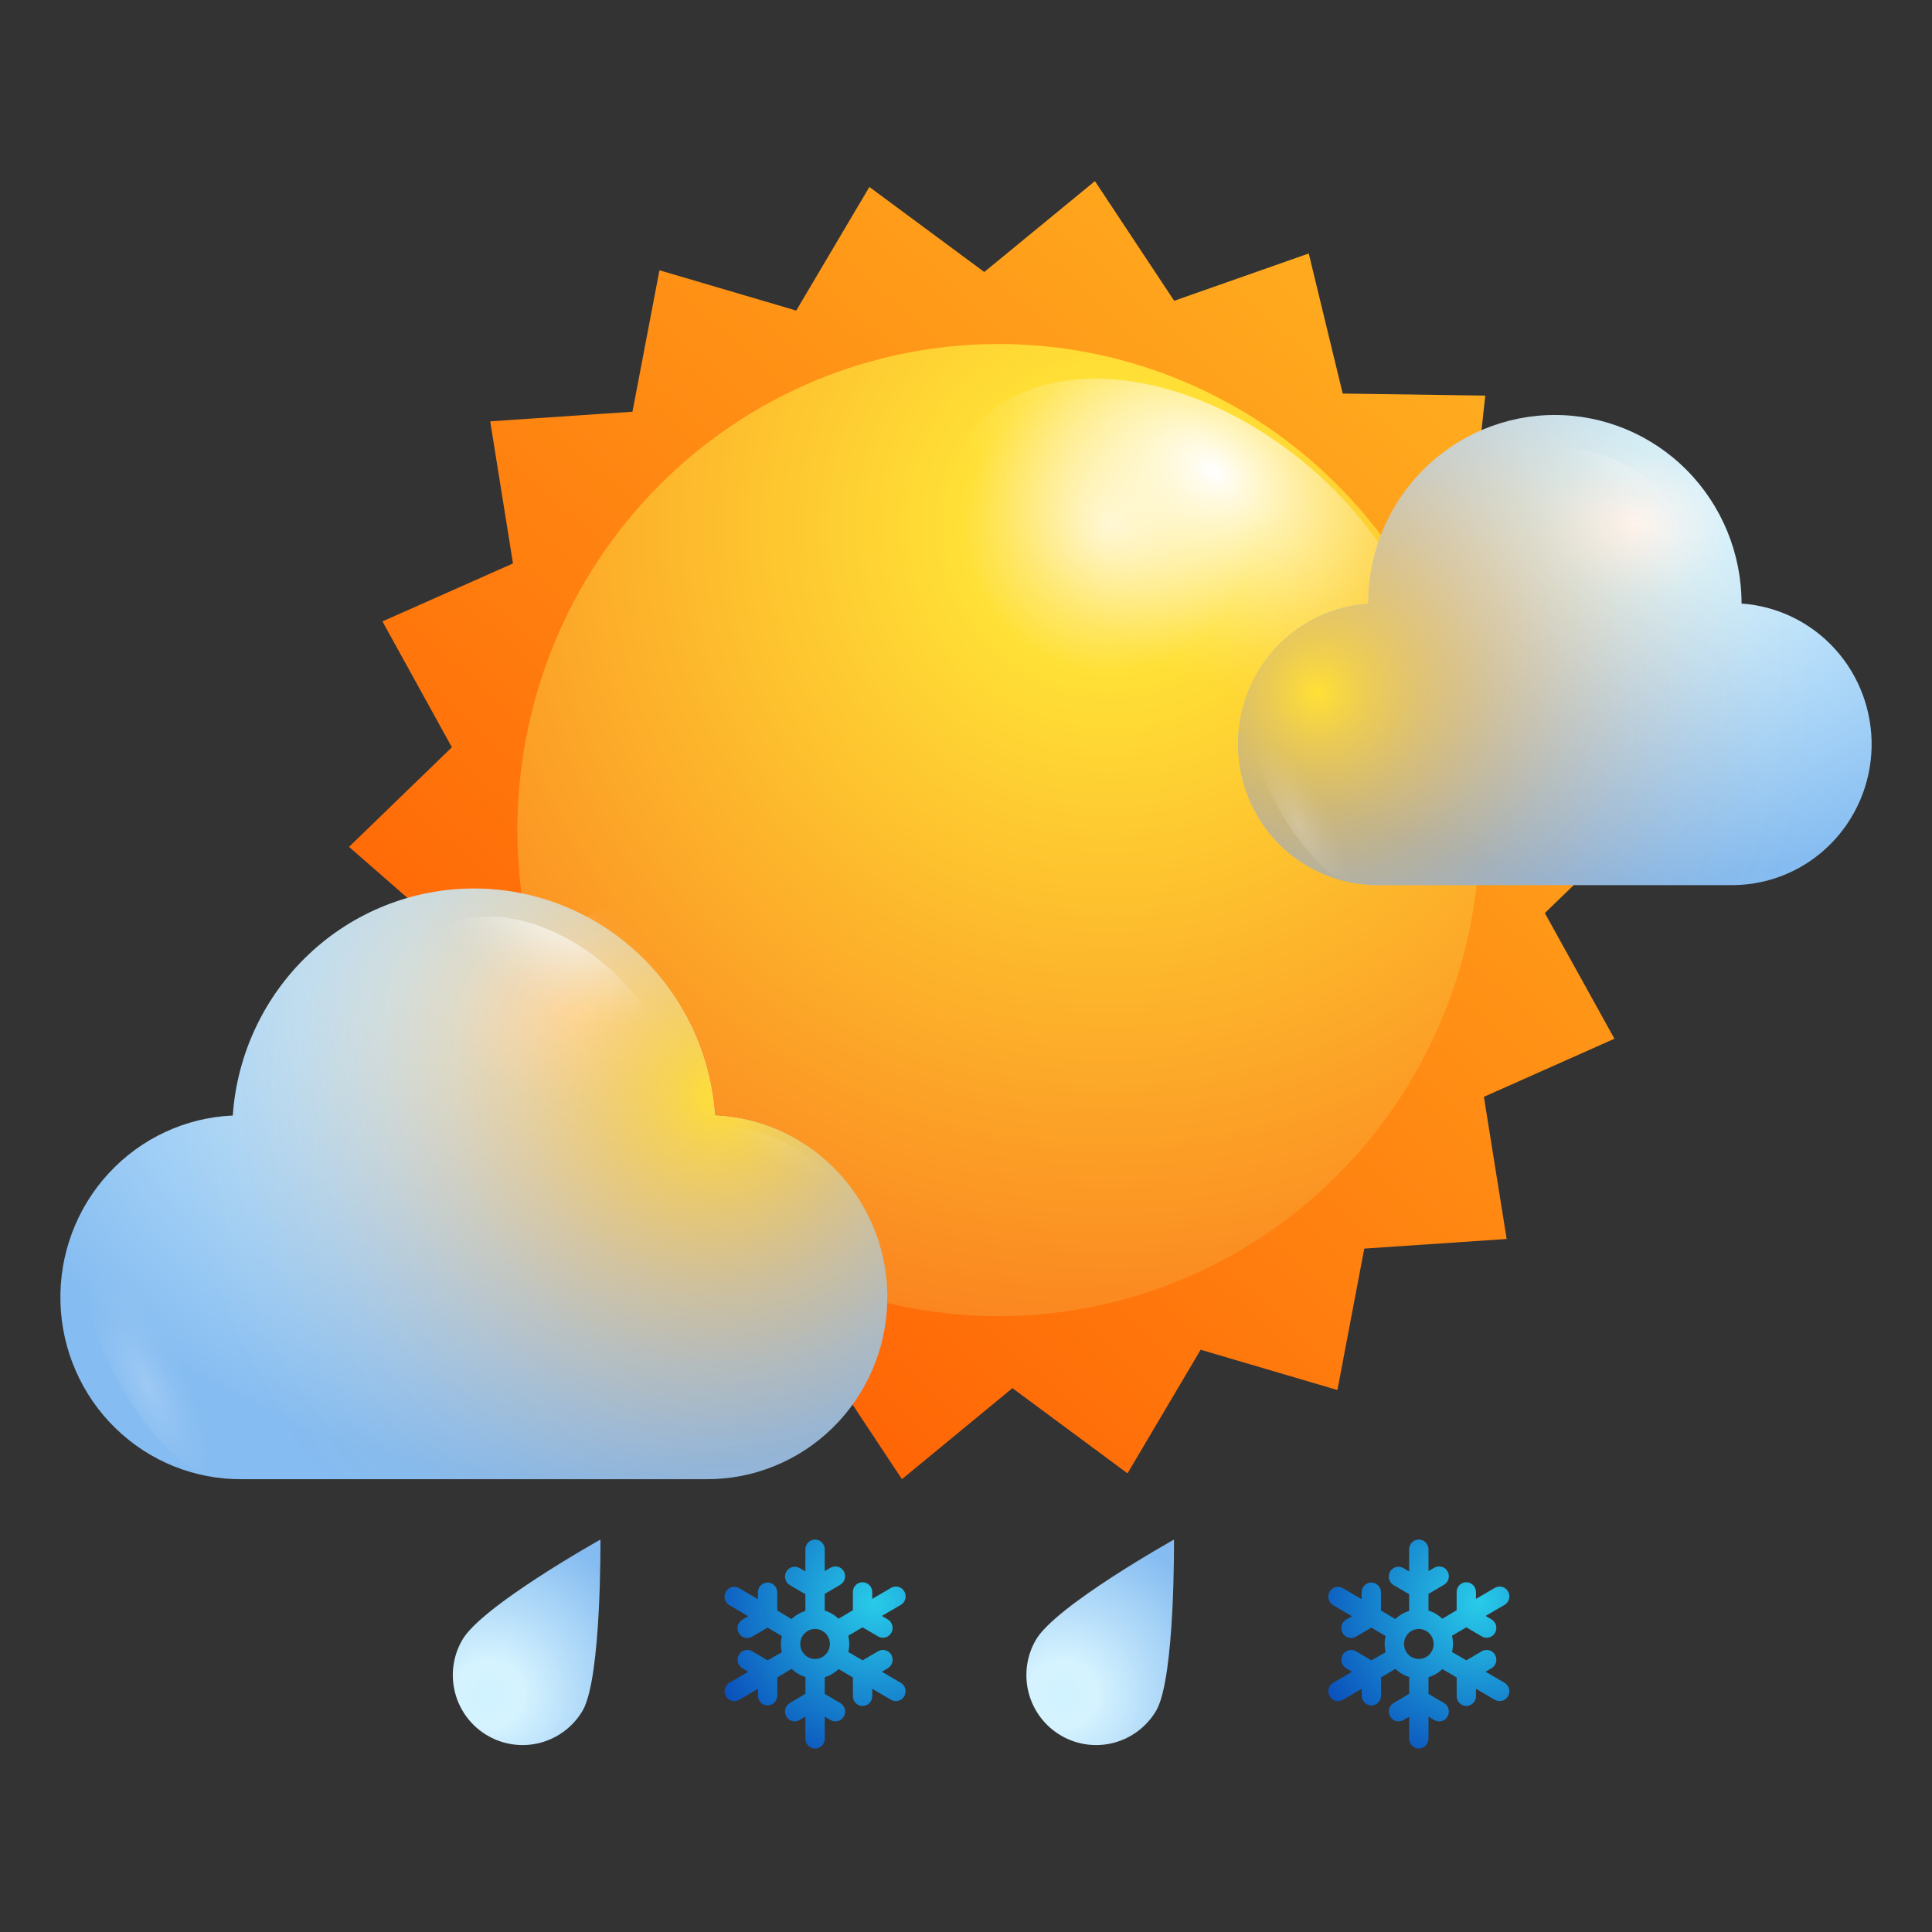 <svg width="64" height="64" viewBox="0 0 64 64" fill="none" xmlns="http://www.w3.org/2000/svg">
<rect x="0" y="0" width="64" height="64" fill="#333333" stroke="none"/>
<path d="M49.91 41.043L45.193 41.361L44.304 46.046L39.773 44.712L37.35 48.807L33.538 45.984L29.878 49L27.253 45.035L22.795 46.597L21.67 41.963L16.948 41.895L17.459 37.152L13.046 35.454L15.132 31.172L11.562 28.054L14.969 24.754L12.669 20.585L16.993 18.665L16.239 13.957L20.951 13.639L21.845 8.953L26.376 10.288L28.799 6.193L32.605 9.01L36.271 6L38.896 9.964L43.354 8.397L44.479 13.037L49.201 13.105L48.69 17.848L53.103 19.546L51.017 23.822L54.587 26.946L51.175 30.246L53.48 34.409L49.156 36.334L49.91 41.043Z" fill="url(#paint0_linear_6320_176)"/>
<path d="M17.139 27.497C17.139 30.682 18.074 33.795 19.825 36.443C21.577 39.091 24.067 41.155 26.979 42.373C29.892 43.592 33.097 43.91 36.189 43.289C39.281 42.667 42.121 41.133 44.349 38.88C46.578 36.628 48.096 33.759 48.71 30.635C49.325 27.511 49.008 24.273 47.801 21.331C46.594 18.389 44.55 15.875 41.928 14.106C39.306 12.338 36.224 11.394 33.072 11.396C30.979 11.396 28.907 11.812 26.973 12.621C25.04 13.431 23.283 14.617 21.803 16.112C20.324 17.607 19.151 19.382 18.35 21.336C17.55 23.289 17.138 25.383 17.139 27.497Z" fill="url(#paint1_radial_6320_176)"/>
<path style="mix-blend-mode:overlay" d="M35.5 25.844C31.441 22.516 29.878 17.456 31.964 14.531C34.05 11.606 39.065 11.963 43.124 15.258C47.183 18.552 48.746 23.652 46.66 26.571C44.574 29.491 39.559 29.167 35.5 25.844Z" fill="url(#paint2_radial_6320_176)"/>
<path style="mix-blend-mode:overlay" opacity="0.4" d="M18.988 31.058C19.551 29.275 22.261 30.013 25.094 32.705C27.928 35.397 29.794 39.021 29.26 40.804C28.726 42.588 25.988 41.844 23.154 39.157C20.321 36.471 18.454 32.836 18.988 31.058Z" fill="url(#paint3_radial_6320_176)"/>
<path d="M23.683 36.953C23.541 34.912 22.638 33 21.156 31.604C19.674 30.209 17.723 29.433 15.697 29.433C13.671 29.433 11.72 30.209 10.238 31.604C8.756 33 7.853 34.912 7.711 36.953C6.148 37.021 4.674 37.706 3.606 38.861C2.538 40.015 1.962 41.548 2.002 43.127C2.042 44.707 2.694 46.208 3.819 47.306C4.943 48.405 6.45 49.013 8.014 49H23.385C24.948 49.011 26.454 48.402 27.577 47.303C28.7 46.204 29.352 44.704 29.391 43.124C29.43 41.545 28.854 40.014 27.786 38.86C26.718 37.706 25.245 37.021 23.683 36.953Z" fill="url(#paint4_radial_6320_176)"/>
<path d="M23.683 36.953C23.541 34.912 22.638 33 21.156 31.604C19.674 30.209 17.723 29.433 15.697 29.433C13.671 29.433 11.72 30.209 10.238 31.604C8.756 33 7.853 34.912 7.711 36.953C6.148 37.021 4.674 37.706 3.606 38.861C2.538 40.015 1.962 41.548 2.002 43.127C2.042 44.707 2.694 46.208 3.819 47.306C4.943 48.405 6.45 49.013 8.014 49H23.385C24.948 49.011 26.454 48.402 27.577 47.303C28.7 46.204 29.352 44.704 29.391 43.124C29.43 41.545 28.854 40.014 27.786 38.86C26.718 37.706 25.245 37.021 23.683 36.953Z" fill="url(#paint5_radial_6320_176)"/>
<path style="mix-blend-mode:overlay" d="M15.7 37.703C13.451 35.863 12.579 33.063 13.743 31.456C14.907 29.848 17.679 30.024 19.927 31.859C22.176 33.694 23.048 36.505 21.884 38.106C20.72 39.708 17.943 39.543 15.7 37.703Z" fill="url(#paint6_radial_6320_176)"/>
<path style="mix-blend-mode:overlay" opacity="0.4" d="M23.728 43.144C21.963 41.702 21.271 39.498 22.188 38.226C23.104 36.953 25.274 37.09 27.039 38.544C28.805 39.998 29.496 42.19 28.58 43.462C27.663 44.734 25.493 44.593 23.728 43.144Z" fill="url(#paint7_radial_6320_176)"/>
<path style="mix-blend-mode:overlay" opacity="0.2" d="M6.311 43.349C5.012 41.293 3.5 40.304 2.938 41.139C2.375 41.974 2.971 44.309 4.27 46.364C5.569 48.42 7.081 49.403 7.643 48.574C8.206 47.745 7.615 45.399 6.311 43.349Z" fill="url(#paint8_radial_6320_176)"/>
<path d="M57.691 19.994C57.691 18.337 57.039 16.748 55.879 15.577C54.719 14.405 53.146 13.747 51.506 13.747C49.866 13.747 48.293 14.405 47.133 15.577C45.974 16.748 45.322 18.337 45.322 19.994C44.133 20.076 43.021 20.618 42.218 21.507C41.416 22.397 40.984 23.566 41.014 24.769C41.044 25.972 41.532 27.118 42.378 27.966C43.224 28.814 44.361 29.299 45.553 29.32H57.46C58.651 29.299 59.789 28.814 60.634 27.966C61.48 27.118 61.969 25.972 61.999 24.769C62.028 23.566 61.597 22.397 60.794 21.507C59.991 20.618 58.879 20.076 57.691 19.994Z" fill="url(#paint9_radial_6320_176)"/>
<path d="M57.691 19.994C57.691 18.337 57.039 16.748 55.879 15.577C54.719 14.405 53.146 13.747 51.506 13.747C49.866 13.747 48.293 14.405 47.133 15.577C45.974 16.748 45.322 18.337 45.322 19.994C44.133 20.076 43.021 20.618 42.218 21.507C41.416 22.397 40.984 23.566 41.014 24.769C41.044 25.972 41.532 27.118 42.378 27.966C43.224 28.814 44.361 29.299 45.553 29.32H57.46C58.651 29.299 59.789 28.814 60.634 27.966C61.48 27.118 61.969 25.972 61.999 24.769C62.028 23.566 61.597 22.397 60.794 21.507C59.991 20.618 58.879 20.076 57.691 19.994Z" fill="url(#paint10_radial_6320_176)"/>
<path style="mix-blend-mode:overlay" d="M51.506 20.574C49.769 19.148 49.089 16.979 49.988 15.729C50.888 14.48 53.035 14.593 54.773 16.041C56.51 17.49 57.19 19.637 56.291 20.886C55.391 22.136 53.243 21.999 51.506 20.574Z" fill="url(#paint11_radial_6320_176)"/>
<path style="mix-blend-mode:overlay" opacity="0.4" d="M57.724 24.788C56.358 23.652 55.824 21.948 56.532 20.977C57.241 20.006 58.922 20.102 60.288 21.221C61.654 22.34 62.188 24.061 61.48 25.032C60.771 26.003 59.09 25.901 57.724 24.788Z" fill="url(#paint12_radial_6320_176)"/>
<path style="mix-blend-mode:overlay" opacity="0.2" d="M44.237 24.941C43.231 23.351 42.061 22.59 41.623 23.237C41.184 23.885 41.623 25.691 42.652 27.281C43.68 28.872 44.833 29.638 45.271 28.985C45.71 28.332 45.249 26.532 44.237 24.941Z" fill="url(#paint13_radial_6320_176)"/>
<path d="M29.839 55.745L29.214 55.378L29.408 55.264C29.444 55.243 29.476 55.215 29.502 55.181C29.528 55.147 29.547 55.108 29.558 55.067C29.569 55.026 29.572 54.983 29.567 54.94C29.561 54.898 29.548 54.857 29.527 54.82C29.506 54.782 29.478 54.75 29.444 54.724C29.411 54.698 29.373 54.678 29.332 54.667C29.291 54.656 29.249 54.653 29.207 54.658C29.165 54.664 29.125 54.678 29.088 54.699L28.574 55.001L28.099 54.724C28.143 54.547 28.143 54.363 28.099 54.186L28.574 53.908L29.087 54.209C29.124 54.23 29.164 54.244 29.206 54.25C29.248 54.255 29.29 54.252 29.331 54.241C29.372 54.23 29.41 54.211 29.444 54.185C29.477 54.158 29.505 54.126 29.526 54.089C29.547 54.052 29.561 54.011 29.566 53.968C29.572 53.926 29.569 53.883 29.558 53.841C29.547 53.8 29.528 53.761 29.502 53.727C29.476 53.693 29.444 53.665 29.408 53.644L29.214 53.53L29.839 53.165C29.913 53.122 29.967 53.05 29.989 52.967C30.011 52.883 30 52.794 29.957 52.719C29.915 52.645 29.845 52.59 29.762 52.567C29.68 52.545 29.592 52.556 29.518 52.599L28.894 52.965V52.739C28.894 52.653 28.86 52.57 28.8 52.509C28.74 52.448 28.658 52.414 28.573 52.414C28.531 52.413 28.489 52.422 28.451 52.438C28.412 52.454 28.376 52.478 28.346 52.509C28.317 52.539 28.293 52.575 28.277 52.614C28.261 52.654 28.253 52.696 28.253 52.739V53.34L27.778 53.623C27.648 53.498 27.491 53.405 27.32 53.353V52.799L27.834 52.498C27.908 52.454 27.962 52.383 27.984 52.3C28.006 52.216 27.995 52.127 27.952 52.052C27.91 51.977 27.84 51.922 27.757 51.9C27.675 51.877 27.587 51.889 27.513 51.932L27.32 52.045V51.325C27.32 51.239 27.286 51.156 27.226 51.095C27.166 51.034 27.084 51 27 51C26.915 51 26.833 51.034 26.773 51.095C26.713 51.156 26.679 51.239 26.679 51.325V52.056L26.486 51.943C26.412 51.9 26.324 51.889 26.242 51.911C26.159 51.934 26.089 51.989 26.047 52.063C26.004 52.139 25.993 52.228 26.015 52.311C26.037 52.395 26.091 52.466 26.165 52.509L26.679 52.81V53.365C26.508 53.416 26.351 53.509 26.222 53.634L25.747 53.351V52.748C25.747 52.662 25.713 52.579 25.653 52.518C25.593 52.457 25.512 52.423 25.427 52.423C25.342 52.423 25.26 52.457 25.2 52.518C25.14 52.579 25.106 52.662 25.106 52.748V52.974L24.482 52.609C24.408 52.566 24.32 52.554 24.238 52.577C24.155 52.599 24.085 52.654 24.043 52.729C24 52.804 23.989 52.893 24.011 52.976C24.033 53.06 24.087 53.131 24.161 53.174L24.786 53.54L24.592 53.653C24.556 53.674 24.524 53.703 24.498 53.737C24.472 53.771 24.453 53.809 24.442 53.851C24.431 53.892 24.428 53.935 24.434 53.978C24.439 54.02 24.453 54.061 24.474 54.098C24.495 54.135 24.523 54.168 24.556 54.194C24.59 54.22 24.628 54.239 24.669 54.251C24.71 54.262 24.752 54.265 24.794 54.259C24.836 54.254 24.876 54.24 24.913 54.218L25.427 53.918L25.901 54.196C25.857 54.372 25.857 54.557 25.901 54.733L25.428 55.001L24.915 54.7C24.841 54.657 24.753 54.645 24.671 54.668C24.588 54.69 24.518 54.745 24.476 54.82C24.433 54.895 24.422 54.984 24.444 55.068C24.466 55.151 24.52 55.222 24.594 55.265L24.787 55.379L24.163 55.744C24.089 55.787 24.035 55.858 24.013 55.942C23.991 56.026 24.002 56.114 24.045 56.19C24.087 56.264 24.157 56.319 24.24 56.342C24.322 56.364 24.41 56.353 24.484 56.31L25.108 55.944V56.17C25.108 56.256 25.142 56.339 25.202 56.4C25.262 56.461 25.343 56.495 25.428 56.495C25.514 56.495 25.595 56.461 25.655 56.4C25.715 56.339 25.749 56.256 25.749 56.17V55.566L26.224 55.283C26.352 55.409 26.509 55.502 26.681 55.553V56.108L26.166 56.414C26.13 56.436 26.098 56.464 26.072 56.498C26.046 56.532 26.027 56.571 26.016 56.612C26.005 56.653 26.002 56.697 26.008 56.739C26.013 56.781 26.027 56.822 26.048 56.859C26.069 56.897 26.097 56.929 26.13 56.955C26.164 56.981 26.202 57.001 26.243 57.012C26.283 57.023 26.326 57.026 26.368 57.02C26.41 57.015 26.45 57.001 26.487 56.98L26.68 56.867V57.598C26.68 57.684 26.714 57.767 26.774 57.828C26.834 57.889 26.916 57.923 27 57.923C27.085 57.923 27.167 57.889 27.227 57.828C27.287 57.767 27.321 57.684 27.321 57.598V56.868L27.514 56.981C27.588 57.024 27.676 57.035 27.758 57.013C27.841 56.99 27.911 56.935 27.953 56.861C27.996 56.785 28.007 56.697 27.985 56.613C27.963 56.529 27.909 56.458 27.835 56.415L27.321 56.115V55.559C27.492 55.508 27.649 55.416 27.779 55.291L28.254 55.568V56.17C28.251 56.214 28.258 56.258 28.273 56.3C28.288 56.341 28.311 56.379 28.341 56.411C28.371 56.443 28.407 56.469 28.447 56.486C28.487 56.504 28.53 56.513 28.574 56.513C28.617 56.513 28.66 56.504 28.701 56.486C28.741 56.469 28.776 56.443 28.806 56.411C28.837 56.379 28.86 56.341 28.875 56.3C28.89 56.258 28.896 56.214 28.894 56.17V55.943L29.518 56.309C29.555 56.33 29.595 56.344 29.637 56.349C29.679 56.355 29.721 56.352 29.762 56.341C29.803 56.33 29.841 56.31 29.875 56.284C29.908 56.258 29.936 56.226 29.957 56.188C29.978 56.151 29.992 56.11 29.997 56.068C30.003 56.026 30 55.982 29.989 55.941C29.978 55.9 29.959 55.861 29.933 55.827C29.907 55.793 29.875 55.765 29.839 55.743V55.745ZM27 54.956C26.903 54.956 26.809 54.927 26.728 54.873C26.647 54.818 26.584 54.74 26.547 54.649C26.51 54.558 26.5 54.458 26.519 54.362C26.538 54.265 26.585 54.176 26.654 54.107C26.722 54.037 26.81 53.99 26.905 53.971C27 53.952 27.099 53.961 27.188 53.999C27.278 54.037 27.354 54.1 27.408 54.182C27.462 54.264 27.491 54.36 27.491 54.459C27.491 54.591 27.439 54.717 27.347 54.81C27.255 54.904 27.131 54.956 27 54.956Z" fill="url(#paint14_radial_6320_176)"/>
<path d="M49.839 55.745L49.214 55.378L49.408 55.264C49.444 55.243 49.476 55.215 49.502 55.181C49.528 55.147 49.547 55.108 49.558 55.067C49.569 55.026 49.572 54.983 49.566 54.94C49.561 54.898 49.548 54.857 49.527 54.82C49.506 54.782 49.478 54.75 49.444 54.724C49.411 54.698 49.373 54.678 49.332 54.667C49.291 54.656 49.249 54.653 49.207 54.658C49.165 54.664 49.125 54.678 49.088 54.699L48.574 55.001L48.099 54.724C48.143 54.547 48.143 54.363 48.099 54.186L48.574 53.908L49.087 54.209C49.124 54.23 49.164 54.244 49.206 54.25C49.248 54.255 49.29 54.252 49.331 54.241C49.372 54.23 49.41 54.211 49.444 54.185C49.477 54.158 49.505 54.126 49.526 54.089C49.547 54.052 49.561 54.011 49.566 53.968C49.572 53.926 49.569 53.883 49.558 53.841C49.547 53.8 49.528 53.761 49.502 53.727C49.476 53.693 49.444 53.665 49.408 53.644L49.214 53.53L49.839 53.165C49.913 53.122 49.967 53.05 49.989 52.967C50.011 52.883 50 52.794 49.957 52.719C49.915 52.645 49.845 52.59 49.762 52.567C49.68 52.545 49.592 52.556 49.518 52.599L48.894 52.965V52.739C48.894 52.653 48.86 52.57 48.8 52.509C48.74 52.448 48.658 52.414 48.573 52.414C48.531 52.413 48.489 52.422 48.451 52.438C48.412 52.454 48.376 52.478 48.346 52.509C48.317 52.539 48.293 52.575 48.277 52.614C48.261 52.654 48.253 52.696 48.253 52.739V53.34L47.778 53.623C47.648 53.498 47.492 53.405 47.32 53.353V52.799L47.834 52.498C47.908 52.454 47.962 52.383 47.984 52.3C48.006 52.216 47.995 52.127 47.952 52.052C47.91 51.977 47.84 51.922 47.757 51.9C47.675 51.877 47.587 51.889 47.513 51.932L47.32 52.045V51.325C47.32 51.239 47.286 51.156 47.226 51.095C47.166 51.034 47.084 51 46.999 51C46.914 51 46.833 51.034 46.773 51.095C46.713 51.156 46.679 51.239 46.679 51.325V52.056L46.486 51.943C46.412 51.9 46.324 51.889 46.242 51.911C46.159 51.934 46.089 51.989 46.047 52.063C46.004 52.139 45.993 52.228 46.015 52.311C46.037 52.395 46.091 52.466 46.165 52.509L46.679 52.81V53.365C46.508 53.416 46.351 53.509 46.222 53.634L45.747 53.351V52.748C45.747 52.662 45.713 52.579 45.653 52.518C45.593 52.457 45.512 52.423 45.427 52.423C45.342 52.423 45.26 52.457 45.2 52.518C45.14 52.579 45.106 52.662 45.106 52.748V52.974L44.482 52.609C44.408 52.566 44.32 52.554 44.238 52.577C44.155 52.599 44.085 52.654 44.043 52.729C44 52.804 43.989 52.893 44.011 52.976C44.033 53.06 44.087 53.131 44.161 53.174L44.786 53.54L44.592 53.653C44.556 53.674 44.524 53.703 44.498 53.737C44.472 53.771 44.453 53.809 44.442 53.851C44.431 53.892 44.428 53.935 44.434 53.978C44.439 54.02 44.453 54.061 44.474 54.098C44.495 54.135 44.523 54.168 44.556 54.194C44.59 54.22 44.628 54.239 44.669 54.251C44.71 54.262 44.752 54.265 44.794 54.259C44.836 54.254 44.876 54.24 44.913 54.218L45.427 53.918L45.901 54.196C45.857 54.372 45.857 54.557 45.901 54.733L45.428 55.001L44.915 54.7C44.841 54.657 44.753 54.645 44.671 54.668C44.588 54.69 44.518 54.745 44.476 54.82C44.433 54.895 44.422 54.984 44.444 55.068C44.466 55.151 44.52 55.222 44.594 55.265L44.787 55.379L44.163 55.744C44.089 55.787 44.035 55.858 44.013 55.942C43.991 56.026 44.002 56.114 44.045 56.19C44.087 56.264 44.157 56.319 44.24 56.342C44.322 56.364 44.41 56.353 44.484 56.31L45.108 55.944V56.17C45.108 56.256 45.142 56.339 45.202 56.4C45.262 56.461 45.343 56.495 45.428 56.495C45.514 56.495 45.595 56.461 45.655 56.4C45.715 56.339 45.749 56.256 45.749 56.17V55.566L46.224 55.283C46.352 55.409 46.509 55.502 46.681 55.553V56.108L46.166 56.414C46.13 56.436 46.097 56.464 46.072 56.498C46.046 56.532 46.027 56.571 46.016 56.612C46.005 56.653 46.002 56.697 46.008 56.739C46.013 56.781 46.027 56.822 46.048 56.859C46.069 56.897 46.097 56.929 46.13 56.955C46.164 56.981 46.202 57.001 46.243 57.012C46.283 57.023 46.326 57.026 46.368 57.02C46.41 57.015 46.45 57.001 46.487 56.98L46.68 56.867V57.598C46.68 57.684 46.714 57.767 46.774 57.828C46.834 57.889 46.916 57.923 47.001 57.923C47.086 57.923 47.167 57.889 47.227 57.828C47.287 57.767 47.321 57.684 47.321 57.598V56.868L47.514 56.981C47.588 57.024 47.676 57.035 47.758 57.013C47.841 56.99 47.911 56.935 47.953 56.861C47.996 56.785 48.007 56.697 47.985 56.613C47.963 56.529 47.909 56.458 47.835 56.415L47.321 56.115V55.559C47.492 55.508 47.65 55.416 47.779 55.291L48.254 55.568V56.17C48.251 56.214 48.258 56.258 48.273 56.3C48.288 56.341 48.311 56.379 48.341 56.411C48.371 56.443 48.407 56.469 48.447 56.486C48.487 56.504 48.53 56.513 48.574 56.513C48.617 56.513 48.66 56.504 48.7 56.486C48.74 56.469 48.776 56.443 48.806 56.411C48.837 56.379 48.86 56.341 48.875 56.3C48.89 56.258 48.896 56.214 48.894 56.17V55.943L49.518 56.309C49.555 56.33 49.595 56.344 49.637 56.349C49.679 56.355 49.721 56.352 49.762 56.341C49.803 56.33 49.841 56.31 49.875 56.284C49.908 56.258 49.936 56.226 49.957 56.188C49.978 56.151 49.992 56.11 49.997 56.068C50.003 56.026 50 55.982 49.989 55.941C49.978 55.9 49.959 55.861 49.933 55.827C49.907 55.793 49.875 55.765 49.839 55.743V55.745ZM47.001 54.956C46.903 54.956 46.809 54.927 46.728 54.873C46.647 54.818 46.584 54.74 46.547 54.649C46.51 54.558 46.5 54.458 46.519 54.362C46.538 54.265 46.585 54.176 46.654 54.107C46.722 54.037 46.81 53.99 46.905 53.971C47 53.952 47.099 53.961 47.188 53.999C47.278 54.037 47.354 54.1 47.408 54.182C47.462 54.264 47.491 54.36 47.491 54.459C47.491 54.591 47.439 54.717 47.347 54.81C47.255 54.904 47.13 54.956 47.001 54.956Z" fill="url(#paint15_radial_6320_176)"/>
<path d="M38.311 56.649C38.005 57.181 37.5 57.569 36.908 57.729C36.316 57.888 35.686 57.804 35.155 57.497C34.625 57.19 34.237 56.684 34.079 56.09C33.92 55.497 34.003 54.864 34.309 54.332C34.944 53.204 38.89 51 38.89 51C38.89 51 38.929 55.538 38.311 56.649Z" fill="url(#paint16_radial_6320_176)"/>
<path style="mix-blend-mode:overlay" d="M34.377 56.26C34.017 55.318 34.236 54.332 34.86 54.055C35.484 53.779 36.288 54.309 36.648 55.245C37.007 56.181 36.788 57.173 36.158 57.455C35.529 57.737 34.714 57.201 34.377 56.26Z" fill="url(#paint17_radial_6320_176)"/>
<path d="M19.311 56.649C19.005 57.181 18.5 57.569 17.908 57.729C17.317 57.888 16.686 57.804 16.155 57.497C15.625 57.19 15.237 56.684 15.079 56.09C14.92 55.497 15.003 54.864 15.309 54.332C15.944 53.204 19.89 51 19.89 51C19.89 51 19.929 55.538 19.311 56.649Z" fill="url(#paint18_radial_6320_176)"/>
<path style="mix-blend-mode:overlay" d="M15.377 56.26C15.017 55.318 15.236 54.332 15.86 54.055C16.484 53.779 17.288 54.309 17.648 55.245C18.007 56.181 17.788 57.173 17.159 57.455C16.529 57.737 15.714 57.201 15.377 56.26Z" fill="url(#paint19_radial_6320_176)"/>
<defs>
<linearGradient id="paint0_linear_6320_176" x1="52.693" y1="5.353" x2="14.451" y2="47.653" gradientUnits="userSpaceOnUse">
<stop stop-color="#FFBA24"/>
<stop offset="1" stop-color="#FF5500"/>
</linearGradient>
<radialGradient id="paint1_radial_6320_176" cx="0" cy="0" r="1" gradientUnits="userSpaceOnUse" gradientTransform="translate(36.715 17.404) rotate(180) scale(30.252 30.562)">
<stop stop-color="#FFF4C3"/>
<stop offset="0.16" stop-color="#FFE036"/>
<stop offset="1" stop-color="#FA761C"/>
</radialGradient>
<radialGradient id="paint2_radial_6320_176" cx="0" cy="0" r="1" gradientUnits="userSpaceOnUse" gradientTransform="translate(40.185 15.598) rotate(125.868) scale(6.512 9.486)">
<stop stop-color="white"/>
<stop offset="0.1" stop-color="white" stop-opacity="0.85"/>
<stop offset="0.29" stop-color="white" stop-opacity="0.59"/>
<stop offset="0.47" stop-color="white" stop-opacity="0.38"/>
<stop offset="0.63" stop-color="white" stop-opacity="0.22"/>
<stop offset="0.78" stop-color="white" stop-opacity="0.1"/>
<stop offset="0.91" stop-color="white" stop-opacity="0.03"/>
<stop offset="1" stop-color="white" stop-opacity="0"/>
</radialGradient>
<radialGradient id="paint3_radial_6320_176" cx="0" cy="0" r="1" gradientUnits="userSpaceOnUse" gradientTransform="translate(17.415 31.372) rotate(-136.475) scale(7.067 3.005)">
<stop stop-color="white"/>
<stop offset="0.1" stop-color="white" stop-opacity="0.85"/>
<stop offset="0.29" stop-color="white" stop-opacity="0.59"/>
<stop offset="0.47" stop-color="white" stop-opacity="0.38"/>
<stop offset="0.63" stop-color="white" stop-opacity="0.22"/>
<stop offset="0.78" stop-color="white" stop-opacity="0.1"/>
<stop offset="0.91" stop-color="white" stop-opacity="0.03"/>
<stop offset="1" stop-color="white" stop-opacity="0"/>
</radialGradient>
<radialGradient id="paint4_radial_6320_176" cx="0" cy="0" r="1" gradientUnits="userSpaceOnUse" gradientTransform="translate(19.146 33.564) rotate(180) scale(20.824 15.357)">
<stop stop-color="white"/>
<stop offset="0.2" stop-color="#D5F3FF"/>
<stop offset="1" stop-color="#85BCF1"/>
</radialGradient>
<radialGradient id="paint5_radial_6320_176" cx="0" cy="0" r="1" gradientUnits="userSpaceOnUse" gradientTransform="translate(23.869 36.295) scale(23.674 23.916)">
<stop stop-color="#FFE036"/>
<stop offset="0.08" stop-color="#FECB31" stop-opacity="0.81"/>
<stop offset="0.18" stop-color="#FDB52B" stop-opacity="0.6"/>
<stop offset="0.28" stop-color="#FCA227" stop-opacity="0.41"/>
<stop offset="0.38" stop-color="#FB9223" stop-opacity="0.26"/>
<stop offset="0.48" stop-color="#FB8620" stop-opacity="0.15"/>
<stop offset="0.58" stop-color="#FA7D1E" stop-opacity="0.07"/>
<stop offset="0.68" stop-color="#FA781C" stop-opacity="0.02"/>
<stop offset="0.77" stop-color="#FA761C" stop-opacity="0"/>
</radialGradient>
<radialGradient id="paint6_radial_6320_176" cx="0" cy="0" r="1" gradientUnits="userSpaceOnUse" gradientTransform="translate(18.663 29.776) rotate(125.868) scale(3.603 5.248)">
<stop stop-color="white"/>
<stop offset="0.1" stop-color="white" stop-opacity="0.85"/>
<stop offset="0.29" stop-color="white" stop-opacity="0.59"/>
<stop offset="0.47" stop-color="white" stop-opacity="0.38"/>
<stop offset="0.63" stop-color="white" stop-opacity="0.22"/>
<stop offset="0.78" stop-color="white" stop-opacity="0.1"/>
<stop offset="0.91" stop-color="white" stop-opacity="0.03"/>
<stop offset="1" stop-color="white" stop-opacity="0"/>
</radialGradient>
<radialGradient id="paint7_radial_6320_176" cx="0" cy="0" r="1" gradientUnits="userSpaceOnUse" gradientTransform="translate(26.243 35.823) rotate(125.868) scale(2.829 4.121)">
<stop stop-color="white"/>
<stop offset="0.1" stop-color="white" stop-opacity="0.85"/>
<stop offset="0.29" stop-color="white" stop-opacity="0.59"/>
<stop offset="0.47" stop-color="white" stop-opacity="0.38"/>
<stop offset="0.63" stop-color="white" stop-opacity="0.22"/>
<stop offset="0.78" stop-color="white" stop-opacity="0.1"/>
<stop offset="0.91" stop-color="white" stop-opacity="0.03"/>
<stop offset="1" stop-color="white" stop-opacity="0"/>
</radialGradient>
<radialGradient id="paint8_radial_6320_176" cx="0" cy="0" r="1" gradientUnits="userSpaceOnUse" gradientTransform="translate(4.869 45.875) rotate(-25.765) scale(1.444 4.235)">
<stop stop-color="white"/>
<stop offset="0.1" stop-color="white" stop-opacity="0.85"/>
<stop offset="0.29" stop-color="white" stop-opacity="0.59"/>
<stop offset="0.47" stop-color="white" stop-opacity="0.38"/>
<stop offset="0.63" stop-color="white" stop-opacity="0.22"/>
<stop offset="0.78" stop-color="white" stop-opacity="0.1"/>
<stop offset="0.91" stop-color="white" stop-opacity="0.03"/>
<stop offset="1" stop-color="white" stop-opacity="0"/>
</radialGradient>
<radialGradient id="paint9_radial_6320_176" cx="0" cy="0" r="1" gradientUnits="userSpaceOnUse" gradientTransform="translate(54.171 17.362) rotate(180) scale(16.124 11.891)">
<stop stop-color="white"/>
<stop offset="0.2" stop-color="#D5F3FF"/>
<stop offset="1" stop-color="#85BCF1"/>
</radialGradient>
<radialGradient id="paint10_radial_6320_176" cx="0" cy="0" r="1" gradientUnits="userSpaceOnUse" gradientTransform="translate(43.636 22.953) scale(21.549 21.77)">
<stop stop-color="#FFE036"/>
<stop offset="0.08" stop-color="#FECB31" stop-opacity="0.81"/>
<stop offset="0.18" stop-color="#FDB52B" stop-opacity="0.6"/>
<stop offset="0.28" stop-color="#FCA227" stop-opacity="0.41"/>
<stop offset="0.38" stop-color="#FB9223" stop-opacity="0.26"/>
<stop offset="0.48" stop-color="#FB8620" stop-opacity="0.15"/>
<stop offset="0.58" stop-color="#FA7D1E" stop-opacity="0.07"/>
<stop offset="0.68" stop-color="#FA781C" stop-opacity="0.02"/>
<stop offset="0.77" stop-color="#FA761C" stop-opacity="0"/>
</radialGradient>
<radialGradient id="paint11_radial_6320_176" cx="0" cy="0" r="1" gradientUnits="userSpaceOnUse" gradientTransform="translate(54.026 13.367) rotate(125.868) scale(2.789 4.062)">
<stop stop-color="white"/>
<stop offset="0.1" stop-color="white" stop-opacity="0.85"/>
<stop offset="0.29" stop-color="white" stop-opacity="0.59"/>
<stop offset="0.47" stop-color="white" stop-opacity="0.38"/>
<stop offset="0.63" stop-color="white" stop-opacity="0.22"/>
<stop offset="0.78" stop-color="white" stop-opacity="0.1"/>
<stop offset="0.91" stop-color="white" stop-opacity="0.03"/>
<stop offset="1" stop-color="white" stop-opacity="0"/>
</radialGradient>
<radialGradient id="paint12_radial_6320_176" cx="0" cy="0" r="1" gradientUnits="userSpaceOnUse" gradientTransform="translate(59.897 18.049) rotate(125.868) scale(2.192 3.193)">
<stop stop-color="white"/>
<stop offset="0.1" stop-color="white" stop-opacity="0.85"/>
<stop offset="0.29" stop-color="white" stop-opacity="0.59"/>
<stop offset="0.47" stop-color="white" stop-opacity="0.38"/>
<stop offset="0.63" stop-color="white" stop-opacity="0.22"/>
<stop offset="0.78" stop-color="white" stop-opacity="0.1"/>
<stop offset="0.91" stop-color="white" stop-opacity="0.03"/>
<stop offset="1" stop-color="white" stop-opacity="0"/>
</radialGradient>
<radialGradient id="paint13_radial_6320_176" cx="0" cy="0" r="1" gradientUnits="userSpaceOnUse" gradientTransform="translate(43.044 27.341) rotate(-25.765) scale(1.118 3.28)">
<stop stop-color="white"/>
<stop offset="0.1" stop-color="white" stop-opacity="0.85"/>
<stop offset="0.29" stop-color="white" stop-opacity="0.59"/>
<stop offset="0.47" stop-color="white" stop-opacity="0.38"/>
<stop offset="0.63" stop-color="white" stop-opacity="0.22"/>
<stop offset="0.78" stop-color="white" stop-opacity="0.1"/>
<stop offset="0.91" stop-color="white" stop-opacity="0.03"/>
<stop offset="1" stop-color="white" stop-opacity="0"/>
</radialGradient>
<radialGradient id="paint14_radial_6320_176" cx="0" cy="0" r="1" gradientUnits="userSpaceOnUse" gradientTransform="translate(28.958 53.077) scale(5.821 5.904)">
<stop stop-color="#28CBE9"/>
<stop offset="1" stop-color="#0A4FBB"/>
</radialGradient>
<radialGradient id="paint15_radial_6320_176" cx="0" cy="0" r="1" gradientUnits="userSpaceOnUse" gradientTransform="translate(48.958 53.077) scale(5.821 5.904)">
<stop stop-color="#28CBE9"/>
<stop offset="1" stop-color="#0A4FBB"/>
</radialGradient>
<radialGradient id="paint16_radial_6320_176" cx="0" cy="0" r="1" gradientUnits="userSpaceOnUse" gradientTransform="translate(35.201 56.128) rotate(30.076) scale(5.563 5.571)">
<stop stop-color="#D0F2FF"/>
<stop offset="0.2" stop-color="#D5F3FF"/>
<stop offset="1" stop-color="#85BCF1"/>
</radialGradient>
<radialGradient id="paint17_radial_6320_176" cx="0" cy="0" r="1" gradientUnits="userSpaceOnUse" gradientTransform="translate(42.863 59.83) rotate(155.891) scale(1.241 1.822)">
<stop stop-color="white"/>
<stop offset="0.1" stop-color="white" stop-opacity="0.85"/>
<stop offset="0.29" stop-color="white" stop-opacity="0.59"/>
<stop offset="0.47" stop-color="white" stop-opacity="0.38"/>
<stop offset="0.63" stop-color="white" stop-opacity="0.22"/>
<stop offset="0.78" stop-color="white" stop-opacity="0.1"/>
<stop offset="0.91" stop-color="white" stop-opacity="0.03"/>
<stop offset="1" stop-color="white" stop-opacity="0"/>
</radialGradient>
<radialGradient id="paint18_radial_6320_176" cx="0" cy="0" r="1" gradientUnits="userSpaceOnUse" gradientTransform="translate(16.201 56.128) rotate(30.076) scale(5.563 5.571)">
<stop stop-color="#D0F2FF"/>
<stop offset="0.2" stop-color="#D5F3FF"/>
<stop offset="1" stop-color="#85BCF1"/>
</radialGradient>
<radialGradient id="paint19_radial_6320_176" cx="0" cy="0" r="1" gradientUnits="userSpaceOnUse" gradientTransform="translate(23.863 59.83) rotate(155.891) scale(1.241 1.822)">
<stop stop-color="white"/>
<stop offset="0.1" stop-color="white" stop-opacity="0.85"/>
<stop offset="0.29" stop-color="white" stop-opacity="0.59"/>
<stop offset="0.47" stop-color="white" stop-opacity="0.38"/>
<stop offset="0.63" stop-color="white" stop-opacity="0.22"/>
<stop offset="0.78" stop-color="white" stop-opacity="0.1"/>
<stop offset="0.91" stop-color="white" stop-opacity="0.03"/>
<stop offset="1" stop-color="white" stop-opacity="0"/>
</radialGradient>
</defs>
</svg>
